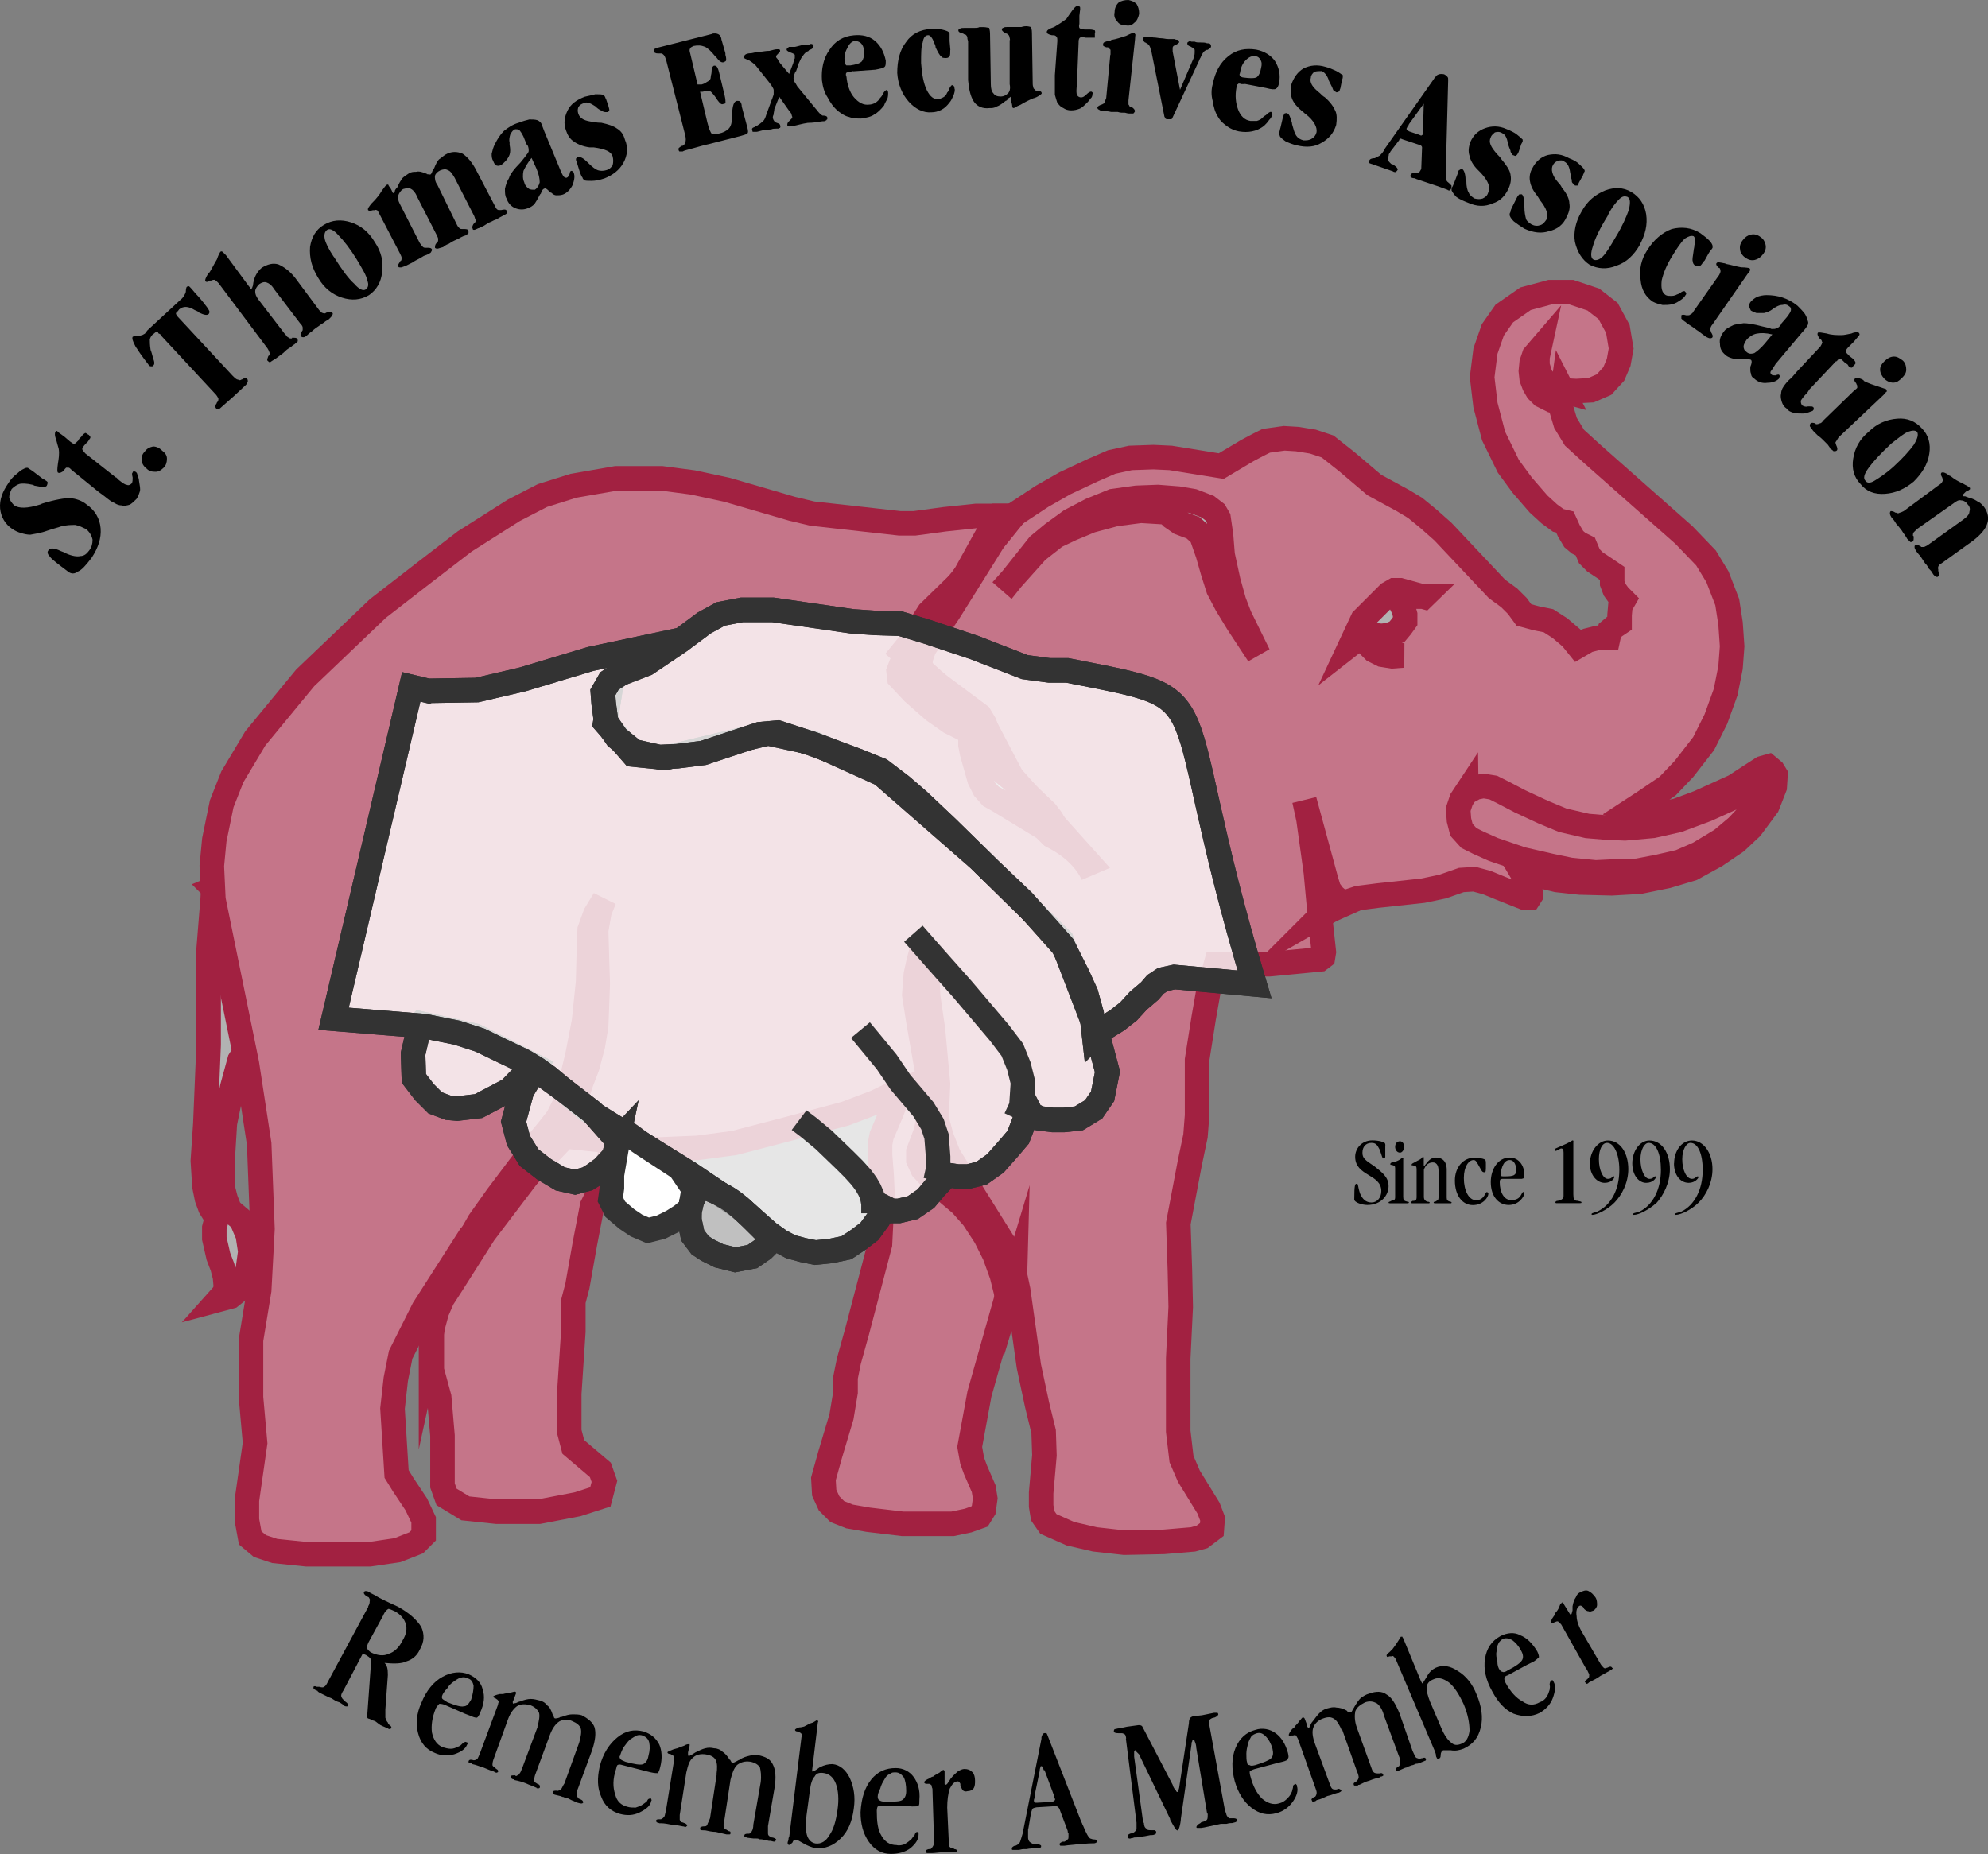 <?xml version="1.0" encoding="UTF-8"?> <svg xmlns="http://www.w3.org/2000/svg" id="Layer_2" data-name="Layer 2" viewBox="0 0 175.04 163.3"><rect x="0" y="0" width="175.04" height="163.3" fill="#808080" stroke="none"/><defs><style> .cls-1 { fill: rgba(255, 255, 255, .5); } .cls-1, .cls-2, .cls-3, .cls-4, .cls-5, .cls-6, .cls-7 { fill-rule: evenodd; } .cls-1, .cls-2, .cls-4, .cls-5, .cls-8, .cls-7 { stroke-miterlimit: 10; stroke-width: 2.16px; } .cls-1, .cls-4, .cls-8, .cls-7 { stroke: #333; } .cls-2 { fill: #b2b2b2; } .cls-2, .cls-5 { stroke: #a22141; } .cls-3, .cls-6 { stroke-width: 0px; } .cls-4 { fill: #fff; } .cls-5, .cls-6 { fill: #c57589; } .cls-8 { fill: none; } .cls-7 { fill: rgba(255, 255, 255, .8); } </style></defs><g id="Layer_1-2" data-name="Layer 1"><g id="Layer_1-3" data-name="Layer_1"><g><path class="cls-2" d="m18.8,78.26l-.43,5.33v8.42l-.29,6.98-.22,3.24.14,2.23.22,1.08.29.79.58.94-.22.86v.94l.36,1.58.36.94.22.86.07.79-.07.58-.58.65,1.08-.29.72-.58.29-.5.5-1.3.22-1.58-.22-1.44-.58-1.37-1.01-.86-.36-.94-.22-.86-.07-2.23.22-3.6.65-3.17.65-2.38,4.1-6.77-1.44-10.44-4.97,2.09Z"></path><path class="cls-5" d="m53.87,98.42v1.66l-.36,3.38-1.37,2.74-.65,3.38-.65,3.67-.36,1.37v2.66l-.36,5.47v3.31l.36,1.37,2.38,2.02.36,1.01-.36,1.37-2.02.65-3.38.65h-3.74l-2.74-.29-1.66-1.01-.36-1.01v-4.39l-.29-3.38-.65-2.38v-5.69l-.36-9.79,8.35-20.95,7.85,14.18Z"></path><path class="cls-5" d="m79.5,95.33l-1.01,2.66-.86,2.02-.14.72v1.01l.14,1.8.07,1.58-.22,4.46-2.02,7.7-.72,2.59-.29,1.44v1.3l-.36,2.16-1.01,3.38-.58,2.09.07,1.22.43.94.72.72,1.08.43,1.66.29,3.02.36h4.39l1.37-.29,1.01-.36.36-.58.14-1.01-.14-.86-.72-1.66-.29-.79-.22-1.22.86-4.68,2.3-8.14,4.39-15.55-2.38-24.26h-10.73l-.36,20.52Z"></path><path class="cls-5" d="m81.8,95.04v5.4l7.42,11.16.43,2.02.94,6.7.72,3.38.58,2.38.07,2.09-.29,3.31v1.15l.14.86.5.72,1.94.86,2.16.5,2.59.29,3.46-.07,2.59-.22.79-.22.86-.65.07-.94-.36-.94-1.73-2.81-.65-1.51-.29-2.45v-6.41l.22-4.54-.07-3.17-.14-4.18,1.01-5.33.5-2.38.14-1.8v-4.9l.58-3.67.43-2.45.65-2.3h4.68l4.46-.43.29-.22.07-.43-.36-3.31,2.09-1.01,1.3-.43,1.73-.22,3.96-.43,1.73-.36,1.66-.58,1.15-.07,1.08.29,1.22.5,2.16.86h.36l.14-.22v-.14l-.07-.5-.36-.79-.43-.72,1.37.36,1.8.43,2.02.22,2.81.07,2.45-.14,2.45-.5,2.16-.65,2.09-1.15,1.8-1.22,1.3-1.22,1.44-1.94.65-1.66.07-1.08-.22-.36-.43-.36-.5.14-1.01.65-1.44.94-3.17,1.44-1.94.72-2.16.43h-1.44l-.65-.29,1.44-.94,2.02-1.37,1.44-1.51,1.73-2.23,1.08-2.16.86-2.38.43-2.16.14-1.87-.14-2.02-.29-1.87-.86-2.23-1.01-1.66-1.94-2.02-8.06-7.13-1.58-1.44-.79-1.3-.43-1.44.07-1.44,1.3.07,1.3-.07,1.15-.5.86-.94.43-1.01.22-1.22-.29-1.73-.86-1.58-1.3-1.01-1.94-.65h-1.87l-2.16.58-1.87,1.3-1.01,1.44-.65,1.87-.29,2.3.29,2.45.72,2.74,1.3,2.66,1.22,1.66,1.44,1.66.94.86.79.58.58.14.36.79.43.72.43.36.58.29.36.86.5.5.65.43.86.58v.86l.22.58.36.5.43.43-.29.5-.07.79v.72l-.43.29-.43.36-.14.65h-.94l-.86.22-.86.5-.58-.72-1.01-.86-1.01-.65-1.08-.22-1.08-.29-.58-.79-.72-.72-1.08-.79-4.75-5.04-1.3-1.15-1.15-.94-1.08-.65-2.52-1.37-2.38-2.02-1.73-1.37-1.3-.43-1.37-.22-1.15-.07-1.58.22-.72.36-.94.5-2.3,1.37-4.46-.72-1.51-.07-2.02.07-1.66.36-1.66.72-2.45,1.15-2.02,1.15-2.52,1.66-16.7,6.7-8.57,19.22,17.86,23.69Z"></path><path class="cls-5" d="m79.21,96.05l2.59-1.01-.72-6.77.58-6.19,14.26-6.05-6.84-7.63-2.3-4.39-7.34-6.55,9.79-12.02h-3.31l-2.74.29-2.66.36h-1.3l-7.7-.86-1.8-.43-5.69-1.66-3.02-.65-2.74-.36h-4.03l-3.74.65-2.74.86-2.52,1.3-4.32,2.74-3.46,2.66-4.18,3.24-6.41,6.12-4.39,5.33-2.02,3.38-.94,2.38-.65,3.17-.22,2.3.14,2.95,2.95,14.47,1.08,7.06.29,7.49-.29,5.4-.72,4.39v5.04l.36,4.03-.72,5.04v1.73l.29,1.58.86.72,1.3.43,2.81.29h5.54l2.45-.36,1.66-.65.65-.65v-1.37l-.65-1.37-1.15-1.73-.58-.94-.36-5.76.29-2.59.43-2.16,2.02-4.03,4.1-6.41,8.35-8.78,3.46.36,1.8.36,3.02.43,3.38-.14,3.24-.43,4.68-1.22,5.11-1.37,2.66-1.01,2.09-1.01Z"></path><path class="cls-2" d="m37.95,114.34l2.74-4.1,1.51-2.66,1.58-2.23,3.53-4.68,1.01-1.22.79-1.01.65-1.3.36-1.22.72-2.95.58-3.02.36-3.46.07-2.81.07-1.8.5-1.37.79-1.3-.43,1.08-.29,1.66.07,2.45.07,2.23-.07,1.94-.07,1.8-.29,1.73-.5,1.87-.5,1.3-.72,2.16v1.01l.36.65.94.79-1.3-.14-.72.29-.86.58-1.73,2.02-4.54,5.98-2.88,4.54-.79,1.22-.5,1.15-.29,1.08-.22,1.01v-3.24Z"></path><path class="cls-2" d="m89.36,112.46l-.36-1.44-.43-1.22-3.96-6.34-1.08-1.73-.65-1.66-.36-1.37v-1.58l.07-1.66-.22-2.38-.22-2.38-.43-2.95-.07-1.44v-1.51l.29-1.44.58-1.51-1.44,2.09-.22.86-.22,1.01-.14,1.8.36,2.3.94,5.4.14,1.51-.14,1.58-.29,1.3-.65,1.73v.72l.36.79.94,1.01,1.51,1.3.94.79,1.08,1.22,1.08,1.66.79,1.58.65,1.8.36,1.44.14.86.65-2.16Z"></path><path class="cls-2" d="m89.22,45.43l-1.15,1.44-.58.72-.58.94-3.38,5.4-2.16,3.17-.29.86-.07.58.14.43.86.86,4.25,3.17.43.72.22.65.65,2.66.43.72,1.22,1.01,2.88,2.74.5.65.43.79.43.79,1.87,2.45-2.74-2.59-.65-.65-4.03-2.45-.65-.36-.58-.65-.43-.86-.65-2.3-.14-.72v-.86l-.22-.36-1.58-.79-1.44-1.01-1.8-1.58-1.22-1.3-.07-.58.22-.58,1.8-3.6.65-1.01,2.81-2.74.43-.65,1.87-3.38.43-.86.58-.86h1.3Z"></path><path class="cls-2" d="m88.93,51.19l2.52-3.17,1.22-1.01,1.58-1.15,1.8-.94,1.94-.79,2.09-.29,1.87-.07,1.8.14,1.3.22,1.3.5.65.5.29.5.22,1.51.14,1.73.5,2.3.5,1.8.5,1.3,1.66,3.38-1.8-2.74-1.01-1.66-.72-1.37-.5-1.58-.43-1.51-.58-1.66-.72-.65-1.15-.43-.72-.5-.43-.43-2.3-.14-2.23.29-2.16.58-1.73.72-1.37.65-1.66,1.3-2.38,2.66Z"></path><path class="cls-2" d="m116.22,80.71l-.36-3.89-.65-4.68-.36-1.66,1.94,7.13.22.72.43.58.43.36.65.29-1.3.58-1.01.58Z"></path><path class="cls-5" d="m129.11,69.77l-.43.65-.29.86.07.94.22.86.65.72.86.43,1.3.58,2.52.86,2.52.58,1.73.36,2.23.22,1.44-.07,2.23-.07,1.87-.36,1.87-.43,1.66-.72,2.02-1.22,1.37-1.15,1.15-1.22.72-1.01.36-.72.14-.58.07-.36-.14-.14-.29-.07-.29.14-.65.5-.72.5-.79.43-2.23,1.01-2.52.94-2.23.5-2.45.22-1.66-.07-1.66-.14-2.16-.5-1.73-.72-2.02-.94-1.51-.79-.86-.43-.86-.14-.72.14-.79.43Z"></path><path class="cls-2" d="m125.36,52.56l-2.09-.58h-.5l-.5.29-2.3,2.3-1.01,2.16,1.01-.79.29.5.29.43.43.43.72.36.86.14,1.01-.07-.86-.07-.72-.22-.65-.43-.29-.36-.07-.36v-.36l.65.07.65-.07.72-.29.36-.43.36-.5v-.58l-.14-.5-.29-.58.14-.29.94-.22h1.01Z"></path><path class="cls-2" d="m137.6,34.42l-.79-.22-.65-.43-.5-.65-.29-.94v-.72l.14-.65-.43.5-.22.65-.07.72.07.65.22.58.29.5.43.43.86.43.79.14.14-1.01Z"></path><path class="cls-6" d="m86.55,73.37c5.04,0,9.07,2.59,9.07,5.76s-4.03,5.83-9.07,5.83-9.14-2.59-9.14-5.83,4.1-5.76,9.14-5.76Z"></path><g><path class="cls-7" d="m36.87,90.29v.36l-.5,2.16.07,2.16.94,1.22.94.94,1.15.43.79.07,1.87-.22,2.74-1.44,2.09-2.16-5.11-2.59-4.82-1.08-.14.14Z"></path><path class="cls-8" d="m36.87,90.29v.36l-.5,2.16.07,2.16.94,1.22.94.94,1.15.43.79.07,1.87-.22,2.74-1.44,2.09-2.16-5.11-2.59-4.82-1.08-.14.14Z"></path></g><g><path class="cls-7" d="m37.74,60.84l4.25-.07,4.03-.94,5.98-1.8,6.12-1.3-4.25,3.17-.58,3.74,2.45,2.81,2.88.29,9-2.16,3.96.86,6.05,2.74,8.57,7.49,7.27,7.13,3.1,8.06.94,3.53-.43,2.16-.79,1.15-1.3.79-1.3.14h-1.01l-1.15-.14-.72-.36-.22-.43-.94,2.45-.86,1.01-1.15,1.3-1.22.86-1.15.29h-.94l-.94-.14-1.08,1.15-.79.94-1.15.79-1.22.29h-.65l-.58-.29-.58,1.01-.79,1.08-.94.72-1.08.72-1.37.29-1.37.14-1.08-.22-1.08-.29-.94-.5-1.01-.72-2.52-2.23-4.46-3.02-8.93-5.54-3.53-2.95-1.01-.72-1.08-.65-1.8-.86-2.09-1.01-2.02-.65-2.88-.58-7.99-.65,6.84-29.23,1.51.36Z"></path><path class="cls-8" d="m37.74,60.84l4.25-.07,4.03-.94,5.98-1.8,6.12-1.3-4.25,3.17-.58,3.74,2.45,2.81,2.88.29,9-2.16,3.96.86,6.05,2.74,8.57,7.49,7.27,7.13,3.1,8.06.94,3.53-.43,2.16-.79,1.15-1.3.79-1.3.14h-1.01l-1.15-.14-.72-.36-.22-.43-.94,2.45-.86,1.01-1.15,1.3-1.22.86-1.15.29h-.94l-.94-.14-1.08,1.15-.79.94-1.15.79-1.22.29h-.65l-.58-.29-.58,1.01-.79,1.08-.94.72-1.08.72-1.37.29-1.37.14-1.08-.22-1.08-.29-.94-.5-1.01-.72-2.52-2.23-4.46-3.02-8.93-5.54-3.53-2.95-1.01-.72-1.08-.65-1.8-.86-2.09-1.01-2.02-.65-2.88-.58-7.99-.65,6.84-29.23,1.51.36Z"></path></g><g><path class="cls-7" d="m93.97,59.04h-1.58l-2.16-.29-4.46-1.73-4.1-1.37-2.38-.72-2.23-.07-2.02-.14-6.98-1.01h-2.74l-1.87.36-1.44.79-2.23,1.66-2.88,1.94-2.23.86-1.01.65-.58,1.01.07.94.22,1.66.94,1.37,1.51,1.22,2.23.5,1.58-.07,2.3-.29,2.38-.79,2.59-.86,1.58-.14,3.1,1.01,4.03,1.51,1.94.79,1.8,1.37,1.51,1.3,2.59,2.45,3.67,3.6,2.95,2.81,2.38,2.66,1.15,1.3,1.3,2.59.72,1.58.5,1.8.22,1.94.36-.36.72-.43.94-.58,1.01-.79.86-.94,1.01-.86.5-.58.65-.43,1.01-.22,7.06.65c-8.06-26.78-2.3-24.84-16.49-27.65Z"></path><path class="cls-8" d="m93.97,59.04h-1.58l-2.16-.29-4.46-1.73-4.1-1.37-2.38-.72-2.23-.07-2.02-.14-6.98-1.01h-2.74l-1.87.36-1.44.79-2.23,1.66-2.88,1.94-2.23.86-1.01.65-.58,1.01.07.94.22,1.66.94,1.37,1.51,1.22,2.23.5,1.58-.07,2.3-.29,2.38-.79,2.59-.86,1.58-.14,3.1,1.01,4.03,1.51,1.94.79,1.8,1.37,1.51,1.3,2.59,2.45,3.67,3.6,2.95,2.81,2.38,2.66,1.15,1.3,1.3,2.59.72,1.58.5,1.8.22,1.94.36-.36.72-.43.94-.58,1.01-.79.86-.94,1.01-.86.5-.58.65-.43,1.01-.22,7.06.65c-8.06-26.78-2.3-24.84-16.49-27.65Z"></path></g><g><path class="cls-7" d="m54.37,100.44l-2.23-2.52-2.52-1.94-2.38-1.73-.58.65-.72,1.22-.72,2.66.43,1.66.94,1.51,1.3,1.01,1.44.86,1.3.29,1.08-.29.58-.36.79-.58,1.01-1.08.29-1.37h0Z"></path><path class="cls-8" d="m54.37,100.44l-2.23-2.52-2.52-1.94-2.38-1.73-.58.65-.72,1.22-.72,2.66.43,1.66.94,1.51,1.3,1.01,1.44.86,1.3.29,1.08-.29.58-.36.79-.58,1.01-1.08.29-1.37h0Z"></path></g><path class="cls-4" d="m61.07,104.69l-1.22-1.8-3.31-2.16c-1.44-.94-1.87-1.94-2.3.65l-.36,2.09v1.15l-.14,1.01.43.86,1.01.86.86.58,1.01.43,1.15-.29,1.01-.5.79-.5.79-.65.29-1.73h0Z"></path><g><path class="cls-1" d="m61.64,104.4l-.36.65-.36.72-.22.94v.72l.29,1.37.65.86.65.43,1.01.5,1.44.36,1.51-.29.94-.65.86-.86c-3.17-3.17-3.53-3.67-6.41-4.75Z"></path><path class="cls-8" d="m61.64,104.4l-.36.65-.36.72-.22.94v.72l.29,1.37.65.86.65.43,1.01.5,1.44.36,1.51-.29.94-.65.86-.86c-3.17-3.17-3.53-3.67-6.41-4.75Z"></path></g><path class="cls-8" d="m82.38,103.97l.22-1.01v-1.08l-.14-1.8-.36-1.08-.79-1.3-2.02-2.38-1.22-1.8-1.3-1.58-1.01-1.22"></path><path class="cls-8" d="m89.43,98.5l.5-1.08.14-2.09-.36-1.44-.58-1.44-1.15-1.51-3.24-3.82-2.3-2.59-2.02-2.3"></path><path class="cls-8" d="m76.91,106.85v-.86l-.14-.72-.22-.5-.29-.5-.43-.58-.65-.72-.79-.79-1.87-1.8-1.3-1.08-.86-.65"></path><path class="cls-3" d="m121.98,100.94c0-.14,0-.22-.07-.29s-.5-.22-1.08-.22c-.94,0-1.51.72-1.51,1.44,0,1.73,2.3,1.51,2.3,3.02,0,.58-.36,1.01-.86,1.01s-.79-.29-1.01-.79c-.22-.65-.14-.86-.29-.86s-.22.07-.22,1.37c0,.29.72.5,1.15.5,1.22,0,1.87-.86,1.87-1.66s-.58-1.22-1.22-1.73c-.86-.58-1.08-.72-1.08-1.22s.29-.86.79-.86c.36,0,.5.14.72.58.22.58.22.79.36.79.07,0,.14-.07.14-.14v-.94Zm1.58,1.15c0-.07,0-.14-.07-.14s-.22.29-.94.43c-.07,0-.14.07-.14.14s.07.07.14.07c.22.07.29.07.29.29v2.52c0,.29-.07.29-.36.36-.07.07-.22.07-.22.14s.07.07.14.07h1.51q.14,0,.14-.07t-.14-.07c-.29-.07-.36-.14-.36-.43v-3.31Zm-.72-1.08c0,.22.14.5.43.5.22,0,.36-.29.36-.5,0-.29-.14-.5-.36-.5-.29,0-.43.22-.43.5Zm3.82,4.46c0,.22-.07.22-.29.36q-.14,0-.14.07c0,.07.07.07.14.07h1.37q.07,0,.07-.07s0-.07-.14-.07c-.22-.07-.29-.14-.29-.36v-2.45c0-.79-.43-1.08-.94-1.08s-.72.36-1.01.72h-.07v-.65c0-.07,0-.14-.07-.14s0,.14-.5.36c-.36.22-.5.22-.5.36,0,.07.07,0,.22.07.14,0,.22.07.22.29v2.45c0,.29-.07.36-.36.36-.07.07-.14.07-.14.14s.07.07.14.07h1.44q.07,0,.07-.07s0-.07-.22-.07c-.14-.07-.29-.14-.29-.43v-2.38c.14-.43.43-.65.79-.65.29,0,.5.22.5.72v2.38Zm2.23-1.73c0-1.01.43-1.58.86-1.58.22,0,.29.22.58.72.14.29.22.36.36.36s.14-.07.14-.65c0-.36,0-.43-.14-.5s-.58-.14-.86-.14c-1.01,0-1.73.86-1.73,2.02,0,1.3.65,2.16,1.58,2.16s1.37-.72,1.37-1.01c0-.07-.07-.14-.14-.14-.14,0-.22.72-.94.72-.65,0-1.08-.86-1.08-1.94Zm5.11.07c.14,0,.22-.07.22-.36,0-.72-.43-1.51-1.3-1.51-1.01,0-1.66,1.01-1.66,2.16,0,1.3.72,2.02,1.58,2.02.94,0,1.37-.79,1.37-1.01,0-.07,0-.14-.07-.14-.22,0-.14.72-1.08.72-.65,0-1.01-.72-1.01-1.58,0-.22.07-.29.22-.29h1.73Zm-.5-.79c0,.5-.22.58-1.01.58-.29,0-.36,0-.36-.14,0-.22.14-1.3.79-1.3.43,0,.58.5.58.86Zm5.04-2.45c0-.07,0-.14-.07-.14s-.14.14-1.01.5c-.5.22-.58.22-.58.36,0,0,0,.07.07.07.14,0,.43-.22.5-.22.14,0,.22.07.22.36v3.82c0,.22-.14.36-.5.43-.14,0-.22.07-.22.14s.07.07.07.07h2.09c.07,0,.14,0,.14-.07s-.07-.07-.36-.14c-.29,0-.36-.14-.36-.58v-4.61Zm1.44,1.87c0,1.08.65,1.73,1.3,1.73s.86-.43.86-.5,0-.07-.07-.07c-.14,0-.14.22-.5.22-.43,0-.79-.79-.79-1.73,0-.86.29-1.44.72-1.44.58,0,1.08.94,1.08,2.38,0,1.73-.72,3.1-1.94,3.67-.43.14-.5.14-.5.22s0,.07.07.07c.36,0,1.3-.43,1.94-1.08s1.22-1.73,1.22-2.95c0-1.44-.72-2.52-1.8-2.52-.86,0-1.58.94-1.58,2.02Zm3.74,0c0,1.08.58,1.73,1.22,1.73s.86-.43.86-.5,0-.07-.07-.07c-.14,0-.14.22-.5.22-.43,0-.79-.79-.79-1.73,0-.86.36-1.44.72-1.44.65,0,1.08.94,1.08,2.38,0,1.73-.72,3.1-1.87,3.67-.5.14-.58.14-.58.22s0,.07.07.07c.43,0,1.3-.43,2.02-1.08.58-.65,1.15-1.73,1.15-2.95,0-1.44-.72-2.52-1.8-2.52-.86,0-1.51.94-1.51,2.02Zm3.67,0c0,1.08.58,1.73,1.3,1.73.58,0,.86-.43.86-.5s-.07-.07-.07-.07c-.14,0-.22.22-.5.22-.5,0-.86-.79-.86-1.73,0-.86.36-1.44.72-1.44.65,0,1.08.94,1.08,2.38,0,1.73-.72,3.1-1.87,3.67-.43.14-.58.14-.58.22s.07.07.07.07c.43,0,1.37-.43,2.02-1.08s1.22-1.73,1.22-2.95c0-1.44-.79-2.52-1.8-2.52-.94,0-1.58.94-1.58,2.02Z"></path><g><path class="cls-3" d="m3.83,42.19c.22.14.36.22.36.29s0,.14-.07.29-.43.14-1.08,0c-.07,0-.07-.07-.14-.07-.58-.14-1.01-.14-1.22-.07s-.43.22-.65.43c-.14.29-.22.5-.22.79.07.22.22.43.43.65.43.29,1.15.29,2.3-.07.07,0,.14-.07.14-.07,1.15-.36,2.02-.5,2.52-.5.5.07,1.01.22,1.44.58.72.5,1.15,1.22,1.22,2.09s-.22,1.73-.79,2.59c-.5.65-.86,1.08-1.22,1.22-.29.22-.58.22-.86,0-.86-.65-1.44-1.08-1.58-1.3-.22-.22-.29-.43-.14-.58.14-.22.5-.22,1.08.07.22.07.36.14.5.22.5.22.94.29,1.22.22.36,0,.58-.22.79-.5s.29-.58.29-.94c-.07-.36-.29-.72-.58-.94-.29-.14-.58-.29-.94-.36-.36,0-.79,0-1.3.14-.14.07-.5.14-1.15.36-.58.22-1.15.29-1.51.36-.29,0-.58-.07-.79-.14-.29-.07-.58-.22-.79-.36-.65-.43-1.01-1.08-1.08-1.8-.07-.79.22-1.51.72-2.23.22-.36.5-.65.79-.86.29-.29.58-.43.79-.5h.14c.07.07.22.14.43.29l.94.72Zm6.41-.14l.22.22c.36.29.58.43.72.43.14.07.29,0,.43-.14.07-.14.07-.29.07-.5-.07-.29-.07-.43,0-.43,0-.07.07-.14.14-.14,0,0,.07.07.14.07.07.07.14.14.14.29.07.14.14.36.14.5.07.43.14.72.07.94s-.14.43-.29.65c-.22.22-.36.36-.58.5-.22.07-.5.14-.72.07-.22,0-.43-.07-.65-.22-.22-.07-.5-.29-.86-.58l-.58-.43-2.3-1.87c-.14-.14-.22-.22-.29-.22h-.22c-.07.07-.14.14-.22.29-.22.14-.36.22-.5.14-.07-.07-.07-.29,0-.79.07-.43.14-.86.07-1.3-.07-.22-.14-.5-.22-.79-.14-.36-.14-.58-.07-.72,0,0,.07-.07.14-.07l.14.14.5.36.5.43c.22.14.29.22.36.22s.22-.14.43-.36v-.07l.22-.22c.14-.22.29-.29.29-.29.07-.07.14,0,.22.07l.14.07c.07.07.14.14.14.22,0,0,0,.07-.07.14l-.14.22-.22.22c-.22.22-.29.43-.29.43,0,.07.07.22.22.29v.07l2.74,2.16Zm2.66-.79c-.29-.22-.43-.5-.43-.79s.07-.5.29-.72c.22-.29.43-.36.72-.43.29,0,.58.14.79.36.29.22.43.43.43.72s-.07.58-.29.79-.43.36-.72.36c-.36,0-.58-.07-.79-.29Zm1.3-11.74c-.07-.07-.14-.14-.22-.14-.07-.07-.07-.14-.07-.14h-.14c-.07,0-.14.07-.22.14-.22.14-.29.29-.36.5,0,.22,0,.5.07.94.07.14.14.43.22.72.14.36.14.58,0,.65,0,.07-.07.07-.14.07s-.14,0-.22-.07c-.07-.14-.22-.29-.43-.58s-.43-.58-.65-.94c0,0-.07-.07-.14-.22-.22-.43-.29-.65-.22-.79.14-.07.29-.14.43-.07h.07c.14,0,.22-.07.29-.07s.14-.07.29-.14l.22-.29,2.88-2.66c.29-.22.43-.5.5-.72,0-.29.07-.43.07-.43.07-.07.14-.07.22-.07l.14.14s.14.14.43.5c.29.29.65.72,1.08,1.3.07.14.14.22.14.29s0,.14-.07.22c-.14.14-.43.07-.86-.14-.07-.07-.14-.14-.22-.14s-.07-.07-.14-.07c-.58-.36-1.01-.36-1.37-.07-.14.22-.29.29-.29.36s.07.22.29.43l4.68,5.04c.22.22.36.36.5.36.07.07.22.07.29,0,0,0,.07,0,.14-.07.14-.07.29-.07.36,0s.07.14.07.22-.07.14-.14.29l-1.08,1.01-1.22,1.08c-.07.07-.14.07-.22.07,0,.07-.07,0-.14-.07s-.07-.22,0-.36c.07-.07.07-.14.07-.14.14-.14.14-.22.14-.36-.07-.14-.14-.29-.36-.5l-4.68-5.04Zm10.94-.07c.07.14.14.22.29.29.07.07.14.07.22.07,0,0,.07,0,.07-.07.22,0,.36,0,.43.07s.07.14.07.22-.14.14-.29.29c0,0-.14.07-.29.22-.22.14-.36.22-.5.36-.07.07-.22.22-.43.36s-.36.29-.5.36c-.22.14-.36.22-.43.29-.07,0-.14-.07-.22-.14s0-.22.07-.43c.07,0,.07-.07.07-.07.07-.07.07-.14,0-.29,0-.07-.07-.14-.14-.29l-4.32-5.76c-.14-.14-.22-.22-.36-.29-.07,0-.14,0-.29.07h-.14c-.14.14-.29.14-.36.07s0-.29.22-.65c.07-.07.07-.14.14-.14.22-.36.43-.79.65-1.15.14-.43.29-.65.29-.65.07-.07.14-.07.22,0l.29.29,2.02,2.74c.07.07.14.14.14.22q.07,0,.14-.07s0-.07.07-.22c.07-.72.36-1.22.79-1.58.5-.29.94-.43,1.44-.29.5.22,1.01.58,1.51,1.22l2.09,2.81.22.22c.14.07.22.07.29.07s.07-.07.14-.07c.22-.07.43-.07.5,0s.07.14,0,.22c0,.07-.14.22-.29.36-.07.07-.29.14-.43.29-.22.14-.36.22-.43.29-.22.14-.43.29-.65.5-.22.14-.36.29-.36.29-.14.14-.29.22-.36.22s-.14,0-.22-.07-.07-.22.07-.43c0-.07.07-.07.07-.14v-.22c0-.07-.07-.22-.22-.36l-2.3-3.02c-.22-.36-.43-.5-.65-.58s-.43,0-.65.14c-.22.22-.36.43-.36.65s.07.43.29.72l2.38,3.1Zm7.85-8.14c.58.86.79,1.73.65,2.66-.07.86-.5,1.58-1.15,2.02-.72.43-1.51.5-2.38.22s-1.58-.86-2.09-1.73c-.58-.94-.79-1.8-.72-2.74.14-.86.5-1.51,1.22-1.94s1.51-.5,2.38-.22,1.58.86,2.09,1.73Zm-3.6,1.3c.72,1.15,1.3,1.94,1.8,2.38.43.5.79.65,1.01.5s.29-.43.14-.79c-.07-.43-.43-1.01-.94-1.87-.58-.94-1.15-1.66-1.58-2.09-.43-.5-.79-.65-1.01-.5s-.29.43-.22.79.36.94.79,1.58Zm7.63-1.15c.07.14.14.22.22.29s.14.07.22.07h.07c.29,0,.43,0,.5.14,0,.07,0,.14-.07.22,0,.07-.14.14-.29.22,0,0-.14.07-.36.14-.22.14-.36.22-.5.29s-.29.14-.5.29l-.58.29c-.22.07-.36.14-.43.14-.14,0-.22,0-.22-.07-.07-.14,0-.22.14-.43,0-.07.07-.07.07-.07.07-.07.07-.14.07-.29,0-.07-.07-.22-.14-.36l-1.8-3.46c-.07-.14-.14-.29-.22-.36-.07,0-.14-.07-.22,0h-.14c-.22.07-.36.07-.43,0-.07-.14.07-.29.29-.58l.14-.14c.29-.29.58-.65.79-1.01.22-.29.36-.5.43-.5.07-.07.07,0,.14,0,0,.07.07.14.22.36l.07.14c.07.14.07.22.14.22h.07s.07-.07.07-.22c.07-.14.14-.22.22-.29.14-.36.29-.58.43-.79.14-.14.36-.29.58-.43s.43-.14.65-.14c.22-.07.5,0,.79.14.07,0,.14,0,.14.07.14,0,.29.07.36,0,0,0,.07-.07.14-.29.07-.07.07-.22.14-.22.14-.36.29-.65.43-.79.22-.14.36-.29.58-.43.5-.29,1.01-.29,1.51-.07.43.29.86.79,1.22,1.51l1.58,3.02c.07.14.14.29.22.36s.14.07.22.07h.14c.29-.07.43-.07.5.07.07.07.07.14,0,.22s-.22.14-.36.22-.29.14-.5.29c-.22.07-.36.14-.5.22-.22.07-.43.22-.65.36-.29.14-.43.22-.5.22-.14.07-.29.14-.36.14s-.14,0-.14-.14c-.07-.07,0-.22.07-.36l.14-.14s.07-.07.07-.22c-.07-.07-.07-.22-.14-.36l-1.73-3.38c-.22-.36-.36-.58-.58-.65-.22-.14-.43-.07-.65,0-.29.14-.43.29-.5.5,0,.22,0,.5.22.79l1.73,3.53c.07.14.14.22.22.29s.14.07.22.07h.14c.22,0,.36,0,.43.14v.22c-.07.07-.14.14-.29.22-.07,0-.22.07-.36.14-.22.14-.43.22-.58.29s-.29.14-.5.29c-.22.07-.43.22-.5.29-.29.07-.43.14-.5.14s-.14,0-.22-.07c0-.14,0-.29.14-.43l.07-.07c.07-.07.07-.14.07-.29,0-.07-.07-.22-.14-.36l-1.73-3.38c-.14-.36-.36-.58-.5-.65-.22-.14-.43-.07-.72,0-.22.14-.36.36-.43.58s0,.43.14.72l1.8,3.53Zm9.36-8.71l-.29-.72c-.14-.29-.29-.5-.36-.58-.14-.07-.22-.07-.36-.07-.22.07-.29.22-.43.43-.07.22-.14.5-.07.72v.22c.07.36.07.65,0,.86s-.22.43-.36.58-.29.29-.43.36-.29.07-.43,0c-.07-.07-.14-.14-.22-.36-.14-.22-.14-.43-.14-.65.07-.29.14-.58.29-.86.22-.43.43-.79.79-1.15.36-.29.79-.58,1.3-.72.36-.14.65-.22.94-.29.29,0,.5,0,.72.07.14.07.22.14.29.22s.14.36.29.72l1.37,3.31c.14.36.29.65.36.72s.22.14.29.07c.07,0,.14-.14.22-.29,0-.14.07-.29.14-.29h.07c.07.07.14.07.14.14.14.29.07.65-.07,1.08-.22.43-.5.72-.86.86-.22.07-.36.07-.58.07-.14,0-.29-.07-.43-.22-.07,0-.14-.07-.29-.22s-.29-.22-.36-.14c-.07,0-.22.14-.29.43l-.07.07c-.22.43-.36.65-.5.86-.14.14-.36.29-.58.36-.36.14-.72.14-1.08,0s-.65-.43-.79-.86c-.14-.22-.14-.5-.14-.86.07-.29.14-.58.36-.94.07-.29.43-.79,1.01-1.37.22-.29.43-.5.5-.65.14-.14.22-.29.22-.36,0-.14,0-.36-.14-.58Zm.43,1.15c-.36.43-.58.86-.72,1.15-.07.36-.07.72.07,1.01.07.29.22.43.43.58.14.07.29.07.5.07.22-.14.36-.36.43-.65,0-.29-.07-.72-.29-1.22l-.43-.94Zm6.55-5.18l.22.65c.07.22.07.29.07.36s-.07.07-.14.14h-.22c-.14,0-.22-.07-.36-.14s-.29-.14-.5-.36c-.43-.29-.79-.43-1.01-.29-.22.07-.36.14-.5.36-.07.22-.07.36,0,.58.14.43.58.65,1.37.72.29.07.5.07.65.07.65.14,1.08.29,1.37.5.36.22.58.5.72,1.01.29.65.22,1.37-.14,2.02s-.94,1.08-1.66,1.37c-.43.14-.79.22-1.15.22-.29,0-.58,0-.65-.07s-.14-.14-.14-.22c-.07-.07-.14-.22-.22-.43l-.29-.94c-.07-.14-.07-.22-.07-.29.07-.07.07-.14.14-.14.22-.07.5.07.86.43l.07.07c.36.36.65.58.86.65s.5.07.72,0c.29-.07.43-.22.58-.43.07-.29.07-.5,0-.79-.14-.43-.65-.65-1.66-.79h-.36c-.58-.07-1.08-.29-1.37-.5-.36-.22-.58-.58-.72-1.01-.22-.58-.14-1.15.14-1.73s.79-.94,1.51-1.22c.29-.07.65-.14.94-.22.36,0,.58,0,.72.07q.07,0,.07.07c.07.07.07.14.14.29Zm9.36-5.76c.43-.07.72.07.79.43,0,.14.07.22.07.29l.29,1.01v.14c.07.22.07.36.07.43,0,.14-.07.14-.22.22-.22.07-.43-.14-.65-.43l-.14-.14c-.29-.36-.58-.65-.86-.79-.36-.14-.65-.14-1.01-.07-.14.07-.29.14-.29.22-.07.07-.07.22,0,.43l.65,2.74h.36c.29-.07.43-.22.58-.29s.22-.22.22-.36.07-.29.07-.43c0-.36.07-.5.22-.58.07,0,.14,0,.22.07s.14.22.22.5l.5,2.09c.07.29.07.5.07.58s-.07.14-.22.14c-.14.07-.29-.07-.5-.36-.14-.22-.29-.43-.36-.5-.14-.14-.22-.29-.36-.29s-.36,0-.58.07h-.22l.65,2.74c.14.58.29.86.36.94.14.07.36.07.65,0,.36-.07.65-.22.86-.43s.29-.58.29-.94v-.43c.07-.65.14-1.01.43-1.08.14,0,.22,0,.29.07s.14.22.14.43l.5,1.87c.07.29.07.43,0,.5s-.29.14-.58.22l-2.81.72c-.36.07-.86.22-1.37.36s-.86.22-.94.29h-.29s-.07-.07-.07-.14c-.07-.14.07-.22.29-.36h.07c.14-.07.22-.22.22-.29.07-.14.07-.36,0-.65l-1.66-6.55c-.07-.22-.14-.43-.22-.5s-.14-.14-.22-.14h-.29c-.22,0-.36-.07-.36-.22-.07-.07,0-.14,0-.14.07-.07.14-.07.29-.14l4.82-1.22Zm5.26,5.76c.07-.22.14-.36.14-.43v-.36c0-.07-.07-.22-.14-.29,0-.07-.14-.22-.29-.43l-1.15-1.44c-.22-.22-.43-.36-.65-.5-.29-.07-.36-.14-.43-.22,0-.07.07-.14.14-.22s.29-.14.5-.14c.14,0,.29-.07.43-.07.22,0,.36,0,.5-.07.14,0,.36-.07.72-.07.29-.07.5-.14.65-.14h.22s.07.07.07.14-.07.14-.22.29c-.07.07-.14.14-.14.22s.07.14.14.22c0,.07.14.22.22.36l.79.94.36-.94c.07-.22.07-.36.14-.43v-.29c0-.07-.14-.14-.36-.22s-.29-.14-.36-.22c0-.07,0-.14.07-.14,0-.07.07-.07.14-.14h.5c.07,0,.29-.07.58-.14.29,0,.5-.07.72-.07.07-.07.22-.07.29,0,.07,0,.07.07.07.14s-.07.22-.22.29c-.07,0-.22.07-.22.14-.22.07-.36.22-.5.43-.14.14-.22.36-.36.65l-.22.65s0,.07-.07.07c-.14.36-.22.58-.14.72,0,.07,0,.14.07.22s.14.22.22.36l1.66,2.02.07.07c.14.22.36.43.5.5h.07c.22,0,.36.07.36.22,0,.07,0,.14-.07.14,0,.07-.07.07-.22.14h-.14c-.43.07-.86.14-1.3.14-.5.07-.94.22-1.37.29h-.14c-.07.07-.14,0-.22,0s-.07-.07-.07-.14c0-.14.07-.22.22-.36s.22-.22.22-.29-.07-.14-.07-.29c-.07-.07-.07-.14-.22-.29l-.86-1.22-.43,1.08c0,.14-.07.36-.07.5-.07.14-.07.22-.07.29.07.22.14.36.36.43s.29.14.29.22c.07.07,0,.14,0,.22q-.07,0-.14.07h-.22c-.14,0-.29,0-.43.07-.22,0-.43.07-.72.07-.29.07-.5.14-.58.14h-.29c-.07,0-.07-.07-.07-.14-.07-.14,0-.22.22-.29,0-.07.07-.07.14-.07.22-.14.43-.29.58-.43s.22-.36.29-.58l.5-1.37Z"></path><path class="cls-3" d="m75.11,6.26l-.29.07c-.14,0-.29.07-.29.07-.07.07-.07.22,0,.36.07.72.29,1.37.65,1.8.43.5.86.72,1.37.65.14,0,.36-.07.5-.14.22-.14.36-.29.43-.43.07-.07.14-.14.22-.29.14-.29.22-.36.36-.43l.07.07c.07.07.07.14.07.22s0,.29-.07.5c-.07.14-.22.36-.29.58-.29.36-.58.65-.86.79-.29.22-.72.29-1.15.36-.36,0-.72,0-1.08-.14-.36-.07-.65-.29-.94-.5-.43-.36-.72-.79-.94-1.22-.29-.43-.43-.94-.5-1.51-.07-1.01.14-1.94.65-2.66.5-.79,1.22-1.22,2.16-1.3.72-.07,1.37.07,1.87.5s.79,1.01.94,1.73c0,.29,0,.5-.14.58-.07.07-.36.14-.79.22l-1.94.14Zm.14-2.66c-.29.07-.5.29-.65.65-.22.36-.29.79-.22,1.22,0,.14.07.22.14.29h.36c.43-.07.79-.14,1.01-.36.14-.22.22-.5.22-.86-.07-.36-.14-.58-.29-.72s-.36-.22-.58-.22Zm8.42.79c0,.29,0,.5-.07.58s-.14.14-.29.14c-.22,0-.36,0-.43-.14-.14-.07-.29-.36-.5-.79,0-.14-.07-.29-.14-.43-.14-.43-.36-.65-.5-.65-.29,0-.43.22-.5.65-.14.36-.14,1.01-.14,1.8.07,1.01.22,1.8.5,2.38s.65.86,1.01.79c.14,0,.29-.07.43-.14s.29-.22.36-.43c.07-.07.14-.14.14-.29.14-.22.22-.36.29-.36s.14.07.14.07c.07.07.07.14.07.22.07.14,0,.36-.07.58-.14.29-.22.5-.36.65-.22.29-.43.5-.72.65s-.58.22-.86.22c-.72.07-1.44-.29-2.02-.94s-.94-1.51-1.01-2.52c0-1.08.22-2.02.79-2.74.5-.72,1.22-1.08,2.23-1.15.36,0,.65,0,.94.07s.5.14.58.22c0,.07.07.07.07.14v.65l.07.79Zm5.26-.86c0-.14-.07-.29-.07-.36-.07-.14-.14-.14-.22-.22h-.07c-.22-.14-.36-.22-.36-.36,0-.07.07-.14.14-.14.07-.07.22-.07.36-.07h1.22c.22-.07.36-.07.43-.07.22,0,.36.07.43.07,0,.07.07.22.07.5l.07,4.54c0,.14.07.29.07.36l.22.22h.14c.22,0,.36.07.36.22,0,.07-.22.22-.5.36-.07,0-.14.07-.22.07-.36.14-.79.36-1.15.58-.36.14-.58.29-.58.29-.07,0-.14-.07-.14-.07,0-.07,0-.22-.07-.43v-.43q0-.07-.07-.07s-.07.07-.22.14c-.07.14-.14.22-.22.22-.36.29-.58.43-.79.5-.22.14-.43.14-.65.14-.58.07-1.08-.14-1.37-.58s-.43-1.08-.5-1.87v-3.46c-.07-.14-.07-.29-.07-.36-.07-.14-.14-.22-.22-.22,0,0-.07,0-.14-.07-.29-.07-.43-.14-.43-.29,0-.07.07-.14.14-.14.07-.07.22-.07.43-.07h.86c.14,0,.29,0,.43-.07h.36c.22,0,.43.07.5.07,0,.07.07.22.07.5l.07,4.46c0,.36.07.65.22.79.14.22.36.29.65.29s.5-.14.65-.29.22-.43.14-.79v-3.89Zm5.9,3.67v.22c-.07.5-.07.79,0,.94s.22.22.36.22.29-.07.5-.29c.14-.14.29-.22.36-.22s.07,0,.14.07c0,0,.07.07,0,.14,0,.07,0,.14-.07.29-.14.14-.22.29-.36.43-.29.29-.5.5-.72.58s-.43.14-.72.14-.5-.07-.72-.22c-.22-.07-.36-.29-.5-.43-.07-.22-.14-.43-.22-.72v-1.73l.22-3.02c0-.14,0-.29-.07-.36l-.07-.07c-.07-.07-.22-.07-.36-.07-.29-.07-.43-.14-.43-.29s.22-.29.65-.43c.36-.22.72-.43,1.08-.72.14-.22.29-.43.5-.72s.36-.43.5-.43c.07,0,.14,0,.14.07.07,0,.07.07.07.22l-.07.58v.72c-.07.22,0,.36,0,.36.07.07.22.14.5.14h.43c.22,0,.36.07.43.07,0,.07.07.14,0,.22v.43h-.79c-.29-.07-.5-.07-.5,0-.07,0-.14.14-.14.36v.07l-.14,3.46Zm3.31-6.12c0-.36.14-.65.36-.86.22-.14.5-.22.86-.22.29.07.5.14.72.36.14.22.22.5.22.86-.07.36-.22.65-.43.79-.22.22-.43.29-.79.22-.36,0-.58-.14-.72-.36-.22-.22-.29-.5-.22-.79Zm-.36,3.74v-.43l-.22-.22h-.14c-.22-.07-.36-.14-.29-.29,0-.14.14-.22.58-.29.07,0,.14-.07.14-.07.43-.07.86-.22,1.3-.36.43-.22.65-.29.72-.29,0,.07.07.07.07.14.07,0,0,.14,0,.43l-.58,5.4v.36c.07.07.07.14.14.22h.14c.22.14.29.29.29.36s-.07.14-.14.22h-.36s-.14,0-.36-.07c-.29,0-.43,0-.65-.07h-.58c-.29-.07-.43-.07-.58-.07-.29,0-.43-.07-.5-.14-.07,0-.14-.07-.14-.22.07-.07.14-.14.36-.22.07,0,.14-.07.14-.07.07,0,.14-.07.14-.14.07-.14.07-.22.14-.36l.36-3.82Zm4.75,5.47l-1.15-5.76c-.07-.14-.07-.29-.14-.43s-.14-.22-.29-.29c0,0-.07-.07-.14-.07-.14-.14-.22-.22-.14-.29q0-.14.07-.22h.36c.07,0,.22,0,.43.07.29,0,.5.07.72.07s.36.07.65.07h.5c.14.07.29.07.36.07,0,.07.07.14.07.22-.07.07-.14.14-.29.22-.22.07-.29.14-.29.29v.29l.65,3.38,1.08-2.52c.07-.14.14-.29.14-.43.07-.14.07-.22.07-.36v-.22c-.07-.07-.07-.14-.14-.14-.07-.07-.14-.07-.22-.14-.22-.07-.29-.14-.29-.29,0-.07.07-.14.14-.14,0-.07.07-.07.22,0h.29c.14.07.29.07.43.07h.07c.22,0,.43,0,.58.07.14,0,.22,0,.29.07s.07.14.07.22-.07.14-.29.29c-.07,0-.14,0-.22.07-.14.07-.29.29-.43.65-.07.07-.07.14-.07.14l-2.38,5.11c0,.07-.07.14-.14.14h-.36q-.07,0-.14-.07s0-.07-.07-.14Zm7.06-2.88h-.29c-.14-.07-.29-.07-.29,0-.07,0-.14.14-.14.29-.14.72-.07,1.37.14,1.94s.58.94,1.08,1.01h.58c.22-.07.36-.14.5-.29.07-.07.14-.14.29-.22.22-.22.36-.29.43-.29s.07.07.07.07c.07.07.07.14.07.22-.07.14-.14.29-.29.43-.14.22-.29.36-.43.5-.36.29-.72.43-1.08.5s-.72.07-1.15,0c-.36-.07-.72-.22-1.01-.43s-.58-.43-.79-.79c-.29-.43-.43-.94-.5-1.44-.14-.5-.14-1.01,0-1.51.22-1.08.65-1.87,1.37-2.45s1.51-.72,2.45-.58c.72.14,1.3.5,1.66,1.01.36.58.5,1.22.36,1.94-.07.29-.14.43-.29.5-.07.07-.36.07-.86-.07l-1.87-.36Zm.94-2.45c-.29-.07-.58.07-.86.36s-.43.65-.5,1.15c-.07.07,0,.22,0,.22.07.07.22.14.36.14.5.07.86.07,1.08,0,.22-.14.36-.43.43-.86.07-.29.07-.5-.07-.72-.07-.14-.22-.29-.43-.29Zm7.63,2.09l-.14.72c-.07.14-.07.29-.14.29-.07.07-.14.07-.22.07-.07-.07-.14-.07-.22-.14s-.07-.14-.14-.29l-.29-.58c-.14-.5-.43-.79-.65-.86-.22,0-.43,0-.65.07-.14.14-.29.29-.29.5-.14.43.14.86.79,1.37.14.14.29.29.43.36.5.43.79.86.94,1.22.14.29.14.72.07,1.22-.22.72-.65,1.22-1.3,1.58-.58.36-1.3.43-2.16.22-.36-.07-.72-.22-1.01-.36-.29-.22-.5-.36-.5-.5-.07-.07-.07-.14-.07-.22.07-.14.07-.29.14-.5l.22-.94c.07-.14.07-.22.14-.29.07,0,.14-.07.22,0,.14,0,.29.29.43.86v.07c.14.5.22.79.36,1.01s.36.36.65.43c.29,0,.5,0,.72-.14s.36-.29.43-.58c.07-.43-.22-1.01-.94-1.58-.14-.07-.22-.22-.36-.29-.43-.36-.72-.72-.86-1.08s-.14-.79-.07-1.22c.22-.65.58-1.15,1.08-1.44.58-.29,1.22-.36,1.94-.14.29.07.65.22.94.36s.43.29.58.36v.14c0,.07,0,.14-.07.29Zm6.77,4.82c.07,0,.14.07.22.07q.07-.07.14-.07v-.36l.07-2.38-1.3,1.8c-.07.14-.07.22-.14.22,0,.07-.07.14-.07.14v.14c.07.07.14.07.22.14l.86.29Zm-3.1,1.37l4.46-6.34s0-.07.07-.07c.14-.29.43-.36.79-.29.14.07.22.14.29.22s.07.14.07.29l-.22,8.42h0c0,.36.07.5.29.65l.22.22v.22q-.07.14-.14.22c-.07,0-.14,0-.22-.07l-.79-.29-1.94-.65-.14-.07c-.22,0-.36-.07-.36-.14-.07,0-.07-.07,0-.14,0-.14.22-.22.58-.22h.07q.07,0,.14-.07c0-.07.07-.07.07-.14q.07-.07.07-.14h0l.07-1.87q0-.07-.07-.14s-.07-.07-.14-.07l-1.51-.5q-.14-.07-.22-.07s-.07.07-.07.14l-.72.94c-.07.07-.07.14-.14.22s-.07.14-.07.22c-.07.14-.07.29-.07.36.07.14.14.22.29.36.07,0,.22.07.29.14.22.14.29.29.29.36-.07.14-.14.14-.14.22-.07,0-.22,0-.29-.07l-1.87-.65c-.07,0-.14-.07-.22-.07v-.22c.07-.14.22-.22.5-.22h0l.43-.22c.07-.07.22-.22.36-.43Zm12.1-.5l-.22.65c-.07.14-.14.29-.22.29,0,.07-.07.07-.22,0-.07,0-.14-.07-.14-.14-.07-.07-.14-.14-.14-.29-.07-.14-.14-.36-.22-.58-.07-.58-.29-.86-.5-.94-.22-.14-.43-.14-.65-.07-.14.14-.29.22-.36.43-.22.43,0,.86.58,1.51.14.14.29.29.36.43.43.5.72.94.79,1.3s.07.72-.14,1.22c-.29.65-.72,1.15-1.44,1.37-.65.29-1.37.29-2.16-.07-.36-.14-.72-.29-1.01-.5-.22-.22-.36-.43-.43-.58v-.22c.07-.07.14-.22.22-.43l.36-.94c0-.14.07-.22.14-.22.07-.07.14-.07.22-.07.14.07.29.43.29.94,0,.07.07.07.07.14,0,.43.07.79.22,1.01.07.22.29.36.5.5.29.07.5.07.72,0,.29-.14.43-.29.5-.58.22-.36,0-.94-.65-1.66l-.29-.29c-.43-.43-.65-.86-.72-1.22-.14-.43-.07-.79.07-1.22.29-.65.72-1.01,1.3-1.22s1.22-.22,1.87.07c.36.14.65.29.86.43.29.22.43.36.58.5v.14c0,.07-.07.14-.14.29Zm5.47,2.66l-.36.65-.14.29h-.22l-.22-.22c-.07-.07-.07-.14-.07-.29-.07-.14-.07-.36-.14-.65-.07-.5-.22-.79-.5-.94-.14-.14-.36-.14-.58-.07s-.36.22-.43.36c-.22.36-.07.94.43,1.51.22.22.29.36.36.5.43.5.65,1.01.65,1.37.07.36,0,.72-.22,1.15-.29.72-.86,1.15-1.58,1.3-.65.22-1.37.14-2.16-.22-.36-.22-.65-.43-.94-.65-.22-.22-.36-.43-.36-.58,0-.07,0-.14.07-.22,0-.14.07-.29.14-.43l.43-.86c.07-.14.14-.22.22-.29h.22c.14.14.22.43.22,1.01v.07c0,.5.07.79.14,1.08.07.22.29.36.5.5.29.14.5.14.72.07.29-.07.43-.29.58-.5.22-.43,0-1.01-.58-1.73-.07-.14-.14-.22-.22-.36-.36-.43-.58-.86-.65-1.3-.07-.36,0-.79.22-1.15.29-.58.79-1.01,1.37-1.15.65-.14,1.22-.07,1.87.29.36.14.65.29.86.5s.43.36.5.58v.07c-.07.07-.07.22-.14.29Zm4.97,6.19c-.5.86-1.15,1.51-2.02,1.8-.86.36-1.66.29-2.38-.07-.65-.43-1.08-1.08-1.3-2.02-.14-.86.07-1.8.58-2.66.5-.94,1.22-1.51,2.09-1.87.79-.29,1.58-.29,2.3.14s1.15,1.08,1.3,1.94c.14.94-.07,1.8-.58,2.74Zm-2.81-2.59c-.72,1.15-1.15,2.09-1.3,2.66-.22.65-.22,1.08.07,1.22.22.07.5,0,.79-.29s.65-.86,1.15-1.73c.58-.94.94-1.8,1.15-2.38.14-.65.14-1.01-.14-1.15-.22-.07-.43-.07-.72.22s-.65.72-1.01,1.44Zm8.5,3.96c-.22.29-.29.43-.43.5-.07,0-.22,0-.36-.07s-.22-.22-.22-.36c-.07-.14,0-.43.07-.94,0-.14.07-.29.07-.5.14-.36.07-.65-.07-.79-.22-.07-.43,0-.79.22-.29.29-.65.79-1.08,1.51-.5.79-.79,1.51-.94,2.16-.07.65,0,1.08.36,1.3.14.07.29.07.43.07s.36,0,.58-.14c.07,0,.14-.07.29-.14.14-.14.29-.14.36-.14.07.07.14.14.14.22,0,0,0,.07-.07.14-.07.14-.22.29-.43.43s-.43.29-.72.36-.58.07-.86.07c-.29-.07-.58-.14-.86-.29-.65-.43-1.01-1.08-1.08-1.94-.14-.94.07-1.8.58-2.59.58-.94,1.37-1.58,2.16-1.87.86-.22,1.73-.14,2.52.36.29.22.58.43.79.65.14.14.29.36.29.5v.14s-.07.14-.22.29l-.14.22-.36.65Zm3.38-1.8c.22-.29.43-.43.72-.5s.58,0,.86.22c.22.14.36.36.43.65s0,.58-.22.86-.43.43-.72.5-.58,0-.86-.22c-.22-.14-.43-.43-.43-.65-.07-.29,0-.58.22-.86Zm-2.09,3.1c.07-.14.14-.29.14-.36s0-.14-.07-.29q-.07,0-.14-.07c-.14-.14-.22-.29-.14-.36.07-.14.29-.07.65,0,.14,0,.14.07.22.07.43.07.86.22,1.3.29.43,0,.72.07.72.07.07.07.07.14.07.14,0,.07-.07.22-.22.36l-3.1,4.46c-.14.14-.14.29-.22.36,0,.07,0,.14.07.22v.07c.14.22.22.36.14.5-.07.07-.14.07-.22.07s-.22-.07-.36-.14c0,0-.07-.07-.29-.22s-.36-.29-.5-.36c-.07-.07-.29-.22-.5-.36s-.36-.22-.5-.36c-.14-.07-.29-.22-.36-.29v-.29c.07-.07.22-.07.43,0h.14c.07,0,.14,0,.22-.07.14-.07.22-.14.29-.29l2.23-3.17Z"></path><path class="cls-3" d="m156.83,28.51l.5-.58c.22-.29.36-.5.36-.65,0-.07,0-.22-.14-.29-.14-.14-.36-.22-.58-.14-.22,0-.43.07-.65.22-.07,0-.14.07-.22.14-.29.22-.5.29-.79.36h-.65c-.22-.07-.36-.14-.5-.22-.07-.14-.14-.29-.14-.36,0-.14,0-.29.14-.43s.29-.29.58-.43c.22-.07.5-.14.79-.14.5,0,1.01.07,1.44.22s.86.36,1.3.72c.22.22.5.5.65.72s.22.5.29.72c0,.07,0,.22-.07.29-.07.14-.22.36-.5.65l-2.3,2.74c-.22.36-.36.58-.43.65-.07.14,0,.22.07.29s.14.07.36.07c.14-.07.22-.07.29-.07q.07.07.07.14c0,.07-.07.14-.07.22-.22.22-.58.36-1.01.36-.43.07-.86-.07-1.15-.36-.14-.07-.29-.22-.29-.43-.07-.14-.07-.29-.07-.5,0-.07,0-.14.07-.29.07-.22.07-.36,0-.43s-.29-.07-.58-.07h-.14c-.36,0-.72,0-.94-.07s-.43-.14-.58-.29c-.36-.29-.5-.58-.5-1.01-.07-.36.07-.72.36-1.08.14-.22.43-.36.72-.5.22-.14.58-.14,1.01-.22.29,0,.86.07,1.66.29.36.07.65.14.79.22.22,0,.36,0,.43-.07.14,0,.29-.14.43-.36Zm-.79.94c-.58-.14-1.01-.14-1.37-.07s-.65.29-.86.5c-.14.22-.29.43-.29.65,0,.14.07.36.22.43.22.22.43.22.72.14.22-.14.58-.43.94-.86l.65-.79Zm3.24,4.9l-.14.22c-.36.36-.5.58-.58.72,0,.14,0,.29.14.43.14.07.29.14.5.07.29,0,.43,0,.43.07.07,0,.07.07.07.14.07,0,0,.07-.07.14,0,.07-.14.07-.29.14s-.29.07-.5.14c-.36,0-.65,0-.94-.07-.22-.07-.43-.14-.58-.36-.22-.14-.36-.36-.43-.58s-.14-.5-.07-.72c0-.22.07-.43.22-.65s.36-.5.72-.79l.43-.5,2.09-2.23c.07-.14.14-.22.14-.29q.07-.07,0-.14c0-.07-.07-.22-.22-.29-.14-.22-.22-.36-.14-.5.07-.07.36,0,.79.07.43.14.86.14,1.3.14.22,0,.5-.07.86-.14.29-.14.58-.14.65-.07s.07.14.07.14c0,.07-.07.14-.14.22l-.36.43-.5.5c-.14.14-.22.29-.22.36s.14.22.29.36l.07.07.29.22c.14.14.22.29.22.36,0,0,0,.07-.07.14l-.14.14c-.07.14-.14.14-.14.14q-.07,0-.22-.07l-.14-.22-.22-.14c-.22-.22-.36-.36-.43-.36s-.22.07-.29.22h-.07l-2.38,2.52Zm6.62-2.52c.29-.29.58-.43.86-.43s.5.14.79.36c.22.22.29.5.29.79s-.14.5-.36.72c-.29.29-.5.43-.79.43s-.58-.14-.79-.36-.36-.5-.36-.79.14-.5.36-.72Zm-2.66,2.59c.14-.14.29-.22.29-.29,0-.14,0-.22-.07-.29q0-.07-.07-.14c-.14-.14-.14-.29-.07-.36.07-.14.29-.07.65.07.07.07.14.07.14.14.43.22.86.36,1.3.5l.65.22c.07.07.07.14.07.22-.07,0-.14.14-.29.29l-3.96,3.74c-.07.14-.14.22-.22.36-.07.07-.07.14,0,.22v.07c.14.29.14.43.07.5s-.14.07-.29.07c-.07-.07-.14-.14-.29-.22,0-.07-.07-.14-.22-.36l-.43-.43c-.07-.07-.22-.22-.43-.36l-.43-.43c-.14-.22-.29-.36-.29-.43s0-.14.07-.22.22-.07.43,0c0,.07.07.07.07.07.07,0,.14,0,.29-.07.07,0,.22-.07.29-.22l2.74-2.66Zm5.26,7.99c-.79.65-1.58,1.01-2.52,1.08s-1.66-.22-2.16-.86c-.58-.58-.79-1.37-.65-2.23.14-.94.58-1.73,1.37-2.38.72-.72,1.58-1.08,2.52-1.15.86-.07,1.58.22,2.16.86.58.58.79,1.37.65,2.23-.14.94-.65,1.73-1.37,2.45Zm-1.94-3.38c-1.01.94-1.66,1.66-2.02,2.16-.43.58-.5.94-.29,1.15.14.22.43.22.79,0s.94-.58,1.66-1.22c.86-.79,1.44-1.44,1.8-1.94.36-.58.43-.94.29-1.15-.14-.14-.43-.14-.79,0s-.79.5-1.44,1.01Zm3.24,8.93l3.1-2.23c.29-.22.5-.43.5-.65.07-.22.07-.43-.14-.65-.14-.22-.36-.36-.58-.36-.22-.07-.43.07-.72.29l-3.17,2.23-.29.29c-.07.07-.07.22-.07.29l.07.07c0,.22,0,.36-.07.43s-.14.07-.22.07l-.29-.29s-.07-.14-.22-.36c-.14-.14-.22-.36-.36-.5-.07-.07-.14-.22-.36-.43-.14-.22-.22-.36-.36-.5s-.22-.36-.22-.43,0-.14.07-.22c.07,0,.22,0,.43.14h.07c.07.07.22.07.29,0,.07,0,.22-.07.36-.14l3.1-2.3c.14-.07.29-.22.29-.29.07-.07.07-.14.07-.22q-.07-.07-.07-.14c-.14-.22-.14-.36-.07-.43.14-.07.36,0,.65.22q.07.07.14.07c.36.29.72.5,1.08.65.36.22.58.29.58.36.07,0,.07.07.07.14-.07.07-.14.14-.36.22l-.14.14-.14.14v.07c0,.07.07.07.22.07.14.07.22.07.36.14.36.07.58.22.79.36.22.07.36.29.5.43.36.5.43,1.01.29,1.44-.14.5-.58,1.01-1.22,1.51l-2.81,2.02c-.14.07-.22.14-.29.29,0,.07-.07.14,0,.22v.14c.07.29.07.43,0,.5s-.14.07-.22,0c-.07,0-.22-.14-.29-.29s-.22-.29-.36-.43c-.07-.22-.22-.36-.29-.43l-.43-.65c-.22-.22-.29-.36-.36-.43-.07-.14-.14-.22-.14-.36,0-.07,0-.14.07-.14.07-.07.22-.07.43.07q.07,0,.07.07h.29c.07-.07.22-.07.36-.22Z"></path></g><g><path class="cls-3" d="m32.41,141.48c.14-.22.14-.36.14-.5.07-.07,0-.14-.07-.29,0,0-.07-.07-.14-.07-.22-.14-.36-.29-.29-.43q.07-.07.14-.07c.07,0,.14,0,.29.07,0,0,.07.07.22.14l.43.22c.07.07.36.22.79.43s.79.36,1.08.5c1.08.58,1.73,1.22,2.09,1.8.29.65.29,1.3-.14,2.02-.22.5-.65.86-1.15,1.01-.43.22-1.15.22-1.94.14.22.22.29.5.29,1.01v.07l-.22,3.02v.72c.07.22.14.36.22.43,0,.07.07.14.14.22.14.07.22.22.14.29l-.07.07c-.07,0-.14,0-.22-.07-.14-.07-.36-.14-.65-.29-.22-.14-.36-.29-.5-.36-.07,0-.22-.07-.36-.14s-.22-.07-.22-.07c-.07-.07-.14-.14-.07-.29v-.07l.29-4.03c.07-.43,0-.72,0-.86-.07-.14-.22-.22-.43-.36,0,0-.07,0-.14-.07h-.14l-1.66,3.17c-.14.22-.22.36-.22.5,0,.07.07.22.14.29l.22.22c.22.14.29.29.22.36,0,.07-.07.07-.07.07-.07,0-.14,0-.29-.07,0-.07-.14-.14-.36-.29-.29-.07-.5-.22-.72-.36-.22-.07-.5-.22-.79-.36s-.43-.22-.43-.29c-.22-.07-.29-.14-.36-.22v-.14c.07-.07.14-.07.29,0h.22c.22.07.36.07.43,0,.14-.07.22-.22.36-.5l3.53-6.55Zm1.37.72l-1.22,2.23c-.22.36-.29.65-.22.72,0,.14.14.22.29.36.58.29,1.15.36,1.58.14.5-.14.94-.58,1.22-1.15.36-.58.43-1.08.29-1.51s-.43-.79-.94-1.08c-.29-.14-.5-.22-.58-.22-.14.07-.29.22-.43.5Zm7.13,8.71l-1.8-.79c-.22-.07-.36-.07-.43-.07-.07.07-.14.14-.29.36-.36.86-.43,1.58-.36,2.16.14.65.43,1.08.94,1.3.22.07.5.14.72.14s.43-.07.72-.22c.07,0,.22-.14.36-.29.14-.07.22-.14.29-.07q.07,0,.14.07s0,.07-.07.14c-.14.36-.5.65-1.15.86-.58.14-1.15.14-1.73-.14-.72-.29-1.22-.86-1.44-1.73-.22-.79-.14-1.73.29-2.66.43-1.08,1.08-1.87,1.87-2.3s1.58-.5,2.3-.22c.65.29,1.08.72,1.22,1.3.22.65.14,1.3-.22,2.09-.07.22-.22.43-.29.43s-.22,0-.5-.14l-.58-.22Zm.29-3.1c-.14-.07-.36-.14-.58-.07-.14,0-.36.14-.58.29s-.5.36-.65.65c-.22.22-.36.43-.43.58s-.07.29,0,.36.22.14.43.29c.72.29,1.22.43,1.44.36.29,0,.43-.22.65-.58.14-.43.22-.86.22-1.22-.07-.36-.22-.58-.5-.65Zm6.12,4.25c.14-.5.22-.94.14-1.22-.14-.29-.36-.5-.72-.65-.5-.14-.86-.14-1.22.07-.29.22-.58.58-.79,1.15l-1.3,3.6c-.07.22-.07.36-.07.43s.07.14.22.22c0,.07.07.07.14.14.14.07.14.14.14.22s-.07.07-.07.07c-.07.07-.14,0-.22,0l-.07-.07c-.29-.07-.58-.22-.94-.36-.29-.07-.58-.22-.94-.29q-.07,0-.07-.07c-.14,0-.22-.07-.29-.07v-.14c.07-.14.22-.14.43-.07h.07c.07,0,.22-.07.29-.14.07-.14.14-.29.22-.5l1.58-4.25c0-.14.07-.22.07-.29-.07-.07-.07-.14-.22-.22,0,0-.07-.07-.14-.07-.07-.07-.14-.07-.14-.14.07-.07.22-.14.58-.22h.29c.22-.07.43-.07.72-.14.22-.07.29-.07.36-.07l.07.07v.07l-.22.58c0,.07-.07.07-.07.14v.14l.07.07s.07-.07.22-.07c.14-.07.29-.14.36-.14.36-.14.65-.22.94-.22s.5.07.79.14.5.22.65.43c.22.14.36.43.5.86,0,0,.07,0,.07.07,0,.14.07.22.14.22,0,0,.14,0,.36-.07.07-.07.14-.07.22-.07.36-.14.65-.22.94-.22s.5,0,.79.07c.58.29,1.01.65,1.15,1.08.14.5.07,1.15-.22,2.02l-1.22,3.31c-.14.29-.14.5-.14.58,0,.14.07.22.14.29,0,.07.07.07.22.14s.22.14.22.29q-.07.07-.14.07c-.07,0-.14,0-.36-.07l-.14-.07c-.07,0-.14-.07-.36-.14l-.43-.22c-.07,0-.22,0-.29-.07-.14,0-.22-.07-.22-.07l-.58-.14c-.07-.07-.14-.07-.14-.14,0,0-.07-.07,0-.07,0-.14.14-.14.29-.14.07,0,.14.07.14,0,.14,0,.22-.07.29-.14s.14-.29.29-.5l1.3-3.6c.14-.5.22-.94.14-1.22s-.36-.5-.72-.65c-.43-.22-.86-.14-1.15,0-.36.22-.65.65-.86,1.22l-1.3,3.53c-.07.22-.07.36-.07.5,0,.07.07.14.22.22,0,0,.07.07.14.07.14.07.14.14.14.29l-.07.07h-.22q0-.07-.07-.07c-.29-.14-.58-.22-.86-.36-.36-.14-.65-.22-1.01-.29,0-.07-.07-.07-.07-.07-.14,0-.22-.07-.22-.14-.07,0-.07-.07-.07-.14.07-.07.22-.07.43-.07,0,0,0,.07.07.07.07-.07.22-.07.29-.22.07-.07.14-.22.22-.43l1.37-3.67Zm9.43,3.89l-1.94-.5c-.22-.07-.36-.07-.43,0-.07,0-.07.14-.14.36-.29.86-.29,1.58-.07,2.23.14.58.5.94,1.08,1.08.22.07.5.07.72.07.22-.07.43-.14.65-.29.07-.07.22-.14.36-.29.07-.22.22-.22.29-.22s.07,0,.07.07q.07.07,0,.14c-.07.43-.43.72-1.01,1.01s-1.15.29-1.73.14c-.79-.22-1.37-.72-1.66-1.51-.36-.79-.36-1.66-.14-2.66.29-1.15.86-2.02,1.58-2.59s1.44-.72,2.3-.5c.65.22,1.08.58,1.37,1.15.22.5.29,1.22.07,2.02-.07.29-.14.43-.22.5-.07,0-.29,0-.58-.07l-.58-.14Zm-.14-3.1c-.22-.07-.36-.07-.58,0-.14.07-.36.22-.58.36-.22.22-.36.43-.58.72-.14.29-.22.5-.29.72-.07.07,0,.22.07.29s.22.14.43.22c.79.22,1.3.29,1.51.22s.43-.29.5-.72c.14-.5.14-.86.07-1.22-.07-.29-.29-.5-.58-.58Zm6.48,3.38c.07-.5.07-.94-.07-1.22s-.43-.43-.86-.5-.86,0-1.15.29c-.29.22-.43.65-.58,1.3l-.58,3.74v.43c.07.14.14.22.22.22s.14.07.22.07c.14.07.22.14.22.22l-.07.07c-.07.07-.14.07-.22,0h-.07c-.36-.07-.65-.14-.94-.14-.36-.07-.72-.14-1.01-.14h-.14c-.14-.07-.22-.07-.22-.07q-.07-.07-.07-.14c0-.14.14-.14.36-.14h.07c.14-.07.22-.14.29-.22.07-.14.07-.29.14-.5l.72-4.46v-.36q-.07-.07-.22-.14s-.07-.07-.14-.07c-.14,0-.22-.07-.22-.14s.22-.14.58-.29c.07,0,.22-.07.29-.07.14-.07.36-.14.58-.22.22-.14.36-.14.36-.14h.14v.14l-.14.58v.29h.07c0,.07.07,0,.22-.07s.22-.14.36-.22c.29-.14.58-.29.86-.36s.5-.07.79,0c.29,0,.58.14.72.29.22.14.43.36.65.72.07,0,.07.07.07.07.07.14.14.22.14.22.07,0,.22-.07.36-.14s.22-.14.29-.14c.29-.22.58-.29.86-.36.22-.07.5-.07.72-.07.72.14,1.15.36,1.37.86.22.43.29,1.08.14,2.02l-.58,3.38v.65c0,.14.07.22.22.29,0,0,.07.07.22.07.22.07.29.14.29.22l-.14.14c-.07,0-.14,0-.36-.07h-.14c-.07,0-.22-.07-.36-.07-.22-.07-.36-.07-.5-.07-.07-.07-.14-.07-.29-.07h-.22l-.58-.07c-.07-.07-.14-.07-.22-.07v-.14c0-.07.07-.14.29-.14h.14c.14-.07.22-.14.22-.22.07-.07.14-.29.14-.58l.65-3.74c.07-.58,0-1.01-.07-1.3-.14-.22-.43-.43-.86-.5-.5-.07-.86.07-1.15.29-.29.29-.43.72-.58,1.3l-.58,3.82c-.07.14,0,.36,0,.43.07.07.14.14.22.14.07.07.14.07.22.14.14,0,.14.07.14.14s0,.14-.07.14h-.29c-.29-.07-.58-.14-.94-.22-.29,0-.65-.07-.94-.14h-.14c-.14,0-.22,0-.29-.07v-.14c0-.07.14-.14.36-.14h.07c.07,0,.22-.07.22-.22.07-.14.14-.29.22-.5l.58-3.82Zm7.49-3.24v-.29c-.07-.07-.14-.14-.22-.14,0,0-.07-.07-.14-.07-.14,0-.22-.07-.22-.14s.14-.14.36-.22c.22,0,.36-.07.43-.07.29-.14.5-.29.79-.36.22-.14.36-.22.36-.22q.07,0,.07.07s.07.07,0,.14l-.5,4.18v.14h.07s.22-.07.58-.36c.43-.22.79-.29,1.15-.29.65.07,1.15.5,1.51,1.22.36.79.5,1.66.36,2.66-.14,1.15-.5,2.02-1.15,2.66s-1.37.94-2.23.86c-.36-.07-.72-.22-1.08-.43s-.5-.29-.58-.29c-.14-.07-.29,0-.36.22-.14.14-.22.22-.29.22,0,0-.07,0-.14-.07v-.14s0-.07.07-.22c0-.07,0-.22.07-.29l1.08-8.78Zm.72,4.75l-.29,2.16c-.07.79-.07,1.44.07,1.8s.36.58.72.65c.5.07.94-.22,1.22-.72.36-.5.58-1.22.72-2.23.14-.94.07-1.73-.14-2.3s-.58-.86-1.01-.94-.72,0-.86.29c-.22.22-.36.65-.43,1.3Zm8.42,1.3h-2.02c-.22-.07-.36,0-.43.07,0,0-.07.14-.07.36,0,.94.07,1.66.43,2.23.29.5.72.79,1.3.79.29.07.5,0,.72-.07.22-.14.43-.29.58-.43.07-.07.14-.22.29-.36.07-.22.14-.29.22-.29s.14,0,.14.07v.14c0,.43-.22.79-.72,1.22-.5.36-1.08.5-1.73.5-.79,0-1.44-.36-1.94-1.08s-.72-1.58-.72-2.59c.07-1.22.36-2.16.94-2.88s1.3-1.01,2.16-1.01c.65,0,1.22.29,1.58.79s.58,1.15.5,2.02c0,.29,0,.43-.07.5s-.29.07-.58.07l-.58-.07Zm-.86-2.95c-.22,0-.36,0-.5.14-.22.07-.36.22-.5.5-.14.22-.29.5-.36.79-.14.29-.22.5-.22.72,0,.14.07.29.14.29.07.07.22.14.5.14.79,0,1.3,0,1.51-.14s.36-.36.36-.79c0-.5-.07-.94-.22-1.22-.22-.29-.43-.43-.72-.43Zm3.38,5.98l-.14-4.54c-.07-.14-.07-.29-.07-.29-.07-.07-.14-.14-.22-.14h-.22c-.14,0-.22-.07-.22-.14s.14-.22.5-.36c.07-.07.22-.14.29-.14.14-.14.36-.22.58-.36.14-.14.29-.22.29-.22h.07q.07.07.07.14v1.08s0,.07.07.07h.07s.14-.07.22-.29c.14-.14.14-.22.22-.29.22-.29.43-.43.58-.58.22-.14.43-.22.58-.22.29,0,.5.07.72.29.14.14.22.43.22.72s0,.5-.14.72c-.14.14-.29.22-.5.22-.22.07-.36,0-.43-.07s-.14-.22-.22-.43v-.14c-.07-.14-.14-.22-.22-.22-.29,0-.5.22-.72.65-.14.43-.22,1.01-.22,1.66l.14,3.02c0,.22,0,.36.07.43s.14.14.29.14c0,0,.07,0,.14.07.14,0,.22.07.22.14v.07q-.07.07-.22.07h-1.08c-.29,0-.65.07-.94.07h-.43c0-.07-.07-.07-.07-.14,0-.14.14-.22.36-.22h.07c.07-.07.14-.14.22-.29s.07-.29.07-.5Zm8.86-4.03v.29c-.07.14-.07.22-.07.29l.14.14h.14l1.3-.07c.07,0,.14-.07.22-.07,0-.07.07-.07.07-.14s0-.07-.07-.14v-.14l-.86-2.3h-.07c-.07-.29-.14-.36-.22-.36,0,0-.07,0-.07.07s-.07.14-.07.36l-.43,2.09Zm-.58,3.02v.79c0,.14.07.29.14.36s.22.14.36.22h.36c.14,0,.29.07.29.14s0,.14-.07.14c0,0-.07.07-.14.07h-.14c-.36,0-.65,0-.94.07h-.29c-.14,0-.29.07-.43.07h-.5c-.07,0-.07-.07-.07-.14s.07-.14.22-.22c.14,0,.22-.07.22-.07.14-.07.22-.14.29-.29.07-.22.14-.43.22-.72l1.66-8.35v-.14c.07-.22.14-.36.29-.36h.14c.07.07.07.14.14.29l2.95,7.56c.07.07.07.22.14.29.29.72.5,1.08.65,1.15.07,0,.14.07.29.07.22,0,.29.07.29.14s0,.14-.07.14c0,0-.07.07-.22.07h-.14c-.43,0-.86.07-1.22.07-.43.07-.79.07-1.22.14h-.36s-.07-.07-.07-.14.07-.14.29-.22h.14c.14-.07.29-.14.29-.22.07,0,.07-.14.07-.22v-.29c-.07-.07-.07-.14-.07-.22l-.65-1.73c-.07-.22-.14-.36-.29-.43-.07,0-.22-.07-.43,0l-1.15.07c-.29,0-.5.07-.58.14,0,0-.07.14-.14.43l-.22,1.3Z"></path><path class="cls-3" d="m99.15,153.14v-.07c0-.14-.07-.22-.07-.29-.07-.07-.22-.14-.29-.14h-.29c-.29,0-.43-.07-.43-.14s0-.14.07-.22c.14,0,.22-.07.43-.07l.65-.14,1.01-.14c.14,0,.29,0,.36.14h0l2.66,5.11c.07.29.22.43.29.5,0,.07.07.14.14.14.07-.07.07-.14.14-.36h0l.86-5.69c0-.29.07-.43.14-.5s.22-.14.36-.14l.65-.07,1.08-.22h.29s.07.07.07.14-.14.22-.36.29h-.07c-.22.07-.29.14-.36.22v.43l1.37,7.49c.07.22.14.36.14.43.07.14.14.22.22.29h.43c.14,0,.29.07.29.14s0,.14-.07.14c0,.07-.14.07-.36.14-.07,0-.29,0-.5.07h-.5c-.29.07-.65.14-1.01.22s-.65.14-.72.14h-.36s-.07,0-.07-.07.07-.22.36-.36l.07-.07c.29-.07.43-.14.5-.22s.07-.29.07-.5l-.07-.14-.94-5.69c0-.22-.07-.43-.14-.58,0-.07-.07-.14-.14-.14s-.07.07-.07.14c-.07.07-.07.22-.07.29l-.94,6.55v.07c-.07.65-.22.94-.29.94-.14,0-.29-.29-.65-.94v-.07l-2.74-5.69-.22-.22c-.07-.07-.07-.14-.14-.14,0,0-.07.07-.07.14v.43l.79,5.76.07.07c0,.22.07.43.22.5.07.14.22.14.43.14h.29c.07.07.14.07.14.14s0,.14-.07.22c-.07,0-.14.07-.29.07h-.14c-.36.07-.65.14-.94.14-.14.07-.36.07-.5.07-.14.07-.29.07-.29.07-.07.07-.14,0-.22,0l-.07-.07c0-.22.07-.29.29-.36h.14c.22-.14.29-.22.36-.36v-.58l-.94-7.42Zm13.18,2.16l-1.87.5c-.22.07-.36.14-.43.22,0,.07,0,.22.07.43.22.86.58,1.51,1.01,1.94.5.43,1.01.58,1.51.43.29-.07.5-.22.65-.36s.36-.36.43-.58c.07-.07.07-.22.14-.43,0-.22.07-.29.14-.29.07-.07.14-.07.14,0,.07,0,.07.07.07.14.14.36,0,.86-.36,1.37s-.86.86-1.44,1.01c-.79.22-1.51.07-2.23-.5-.65-.5-1.15-1.3-1.44-2.3-.29-1.08-.29-2.09.07-2.95s.94-1.37,1.73-1.58c.65-.22,1.3-.07,1.8.29s.86.94,1.08,1.73c.07.29.07.43,0,.5,0,.14-.22.22-.5.29l-.58.14Zm-1.66-2.66c-.22.07-.36.14-.5.29-.07.14-.22.36-.29.65s-.14.58-.14.86c0,.36,0,.58.07.79,0,.14.07.22.22.22.07.07.22.07.5,0,.72-.22,1.22-.43,1.37-.58.22-.22.22-.5.14-.86-.14-.5-.36-.86-.58-1.08-.29-.29-.5-.36-.79-.29Zm7.49-.22c-.22-.5-.43-.86-.65-1.01-.29-.22-.58-.22-1.01-.07s-.72.43-.86.79-.07.86.14,1.44l1.3,3.53c.07.22.14.36.22.43s.22.07.29.07.14,0,.22-.07c.14,0,.22.07.29.14v.07q-.07.07-.22.14h-.07c-.29.07-.58.22-.94.29-.29.14-.58.29-.94.36l-.07.07c-.14.07-.22.07-.29.07,0,0-.07-.07-.07-.14-.07-.07,0-.14.22-.29h.07c.07-.07.14-.22.14-.36s-.07-.29-.14-.5l-1.51-4.25c-.07-.14-.14-.22-.14-.29-.07,0-.14-.07-.29,0h-.14c-.14.07-.22,0-.22,0-.07-.07.07-.29.29-.58.14-.07.22-.14.22-.22.14-.14.29-.29.43-.5.14-.14.22-.29.29-.29h.07s0,.07.07.07l.22.58v.14l.07.07v.07h.07c.07,0,.07-.07.14-.22s.14-.29.22-.36c.22-.29.43-.58.58-.72.22-.22.43-.36.72-.43s.5-.14.79-.07c.22,0,.58.07.94.29,0,0,0,.07.07.07.14.07.22.07.22.07.07,0,.14-.07.22-.29.07-.07.14-.22.14-.22.22-.36.36-.58.58-.79.22-.14.43-.29.72-.36.58-.22,1.15-.22,1.51.07.43.22.79.79,1.15,1.66l1.15,3.31c.14.29.22.5.29.58s.22.07.29.14c.07,0,.14-.07.29-.07.14-.07.29-.07.29.07.07.07,0,.07,0,.14-.07,0-.14.07-.36.14l-.14.07c-.07,0-.14.07-.36.07-.14.07-.29.14-.43.14-.07.07-.22.07-.29.14-.14.07-.22.07-.22.07l-.5.22c-.14.07-.22.07-.22.07-.07,0-.07-.07-.07-.07-.07-.14,0-.22.14-.29.07-.07.14-.07.14-.14.07-.07.07-.14.07-.29,0-.07,0-.29-.14-.58l-1.3-3.53c-.14-.58-.43-.94-.65-1.08-.29-.14-.58-.22-1.01-.07-.43.22-.72.43-.86.79-.07.36-.07.86.14,1.44l1.3,3.6c.07.22.14.29.22.36.14.07.22.07.29.07h.22c.14-.07.22,0,.29.07v.14c-.07,0-.07.07-.22.07l-.07.07c-.29.07-.58.14-.94.29-.29.07-.58.22-.86.36-.07,0-.14,0-.14.07h-.29s-.07,0-.07-.07c-.07-.14.07-.22.22-.29l.07-.07c.07-.07.14-.22.14-.29,0-.14-.07-.36-.14-.5l-1.3-3.67Zm4.75-6.26c-.07-.14-.14-.22-.22-.29,0,0-.07-.07-.14,0h-.22c-.14.07-.22.07-.22,0-.07-.07,0-.22.22-.36l.29-.29c.22-.29.36-.5.5-.72s.22-.36.22-.36h.14q0,.07.07.14l1.58,3.82c.07.07.07.14.07.14h.07s.14-.22.36-.58c.22-.43.5-.65.79-.79.65-.29,1.3-.14,1.94.29.72.43,1.3,1.15,1.66,2.09.43,1.01.58,2.02.36,2.88-.22.94-.72,1.51-1.51,1.87-.36.14-.72.22-1.15.14h-.65c-.14.07-.22.22-.22.43s-.07.29-.14.29c0,.07-.07.07-.14.07,0-.07-.07-.07-.07-.14,0,0-.07-.07-.07-.22s-.07-.22-.07-.29l-3.46-8.14Zm3.02,3.74l.86,2.02c.29.72.58,1.22.94,1.51.29.29.58.29.94.14.43-.14.65-.58.72-1.15,0-.65-.14-1.44-.5-2.3-.43-.94-.86-1.58-1.3-1.94-.5-.36-.94-.5-1.37-.29-.36.14-.58.36-.58.65-.07.36.07.79.29,1.37Zm8.57-3.31l-1.73.94c-.22.07-.29.14-.29.22-.07.14,0,.22.07.43.43.79.94,1.37,1.51,1.66.5.36,1.01.36,1.51.07.22-.07.43-.22.58-.43s.22-.43.29-.65c0-.14.07-.29,0-.43,0-.22.07-.36.14-.36,0-.07.07-.07.14-.07,0,.07.07.07.07.14.22.36.14.86-.07,1.44s-.65,1.01-1.15,1.3c-.72.36-1.51.36-2.3.07-.79-.36-1.37-1.01-1.87-1.94-.58-1.01-.79-2.02-.65-2.88.14-.94.58-1.58,1.37-2.02.58-.29,1.22-.36,1.73-.07.58.22,1.08.72,1.51,1.44.14.29.14.43.14.5-.07.07-.22.22-.43.36l-.58.29Zm-2.23-2.23c-.14.14-.29.22-.36.43-.07.14-.14.36-.14.65-.07.29,0,.58.07.86,0,.36.07.58.22.79.07.07.14.14.22.14.14.07.29,0,.5-.14.72-.36,1.08-.65,1.22-.86s.14-.5-.07-.86c-.22-.43-.5-.72-.79-.94-.29-.14-.58-.22-.86-.07Zm7.42,2.66l-2.23-3.96-.22-.22c-.07-.07-.14-.07-.29,0,0,0-.07,0-.14.07-.14.07-.22.07-.22,0-.07-.07,0-.29.22-.58.07-.07.14-.22.14-.29.14-.14.29-.36.36-.58s.14-.29.22-.29c0-.07.07-.07.07-.07,0,.07.07.07.07.14l.58.94h.07c.07,0,.07-.14.14-.36v-.36c.07-.36.14-.58.29-.79.07-.22.22-.36.36-.43.29-.14.5-.22.72-.14.29.14.43.29.65.58.14.22.14.5.14.65,0,.22-.14.36-.29.5-.22.07-.36.14-.43.07-.14,0-.29-.07-.43-.22q0-.07-.07-.14c-.14-.14-.22-.14-.29-.14-.29.14-.36.5-.29.94,0,.43.22,1.01.58,1.58l1.51,2.59c.07.14.22.29.29.36s.14.07.29,0c.07,0,.14-.07.22-.07.07-.07.22,0,.22.07.07,0,.07.07.07.07l-.14.14s-.07,0-.14.07c-.29.14-.5.29-.79.43-.29.22-.58.36-.86.5-.07.07-.14.07-.14.07-.07.07-.14.14-.22.14s-.07-.07-.14-.14,0-.14.22-.29c0-.07.07-.07.07-.07.07-.07.07-.22.07-.36-.07-.07-.14-.29-.22-.43Z"></path></g></g></g></g></svg> 